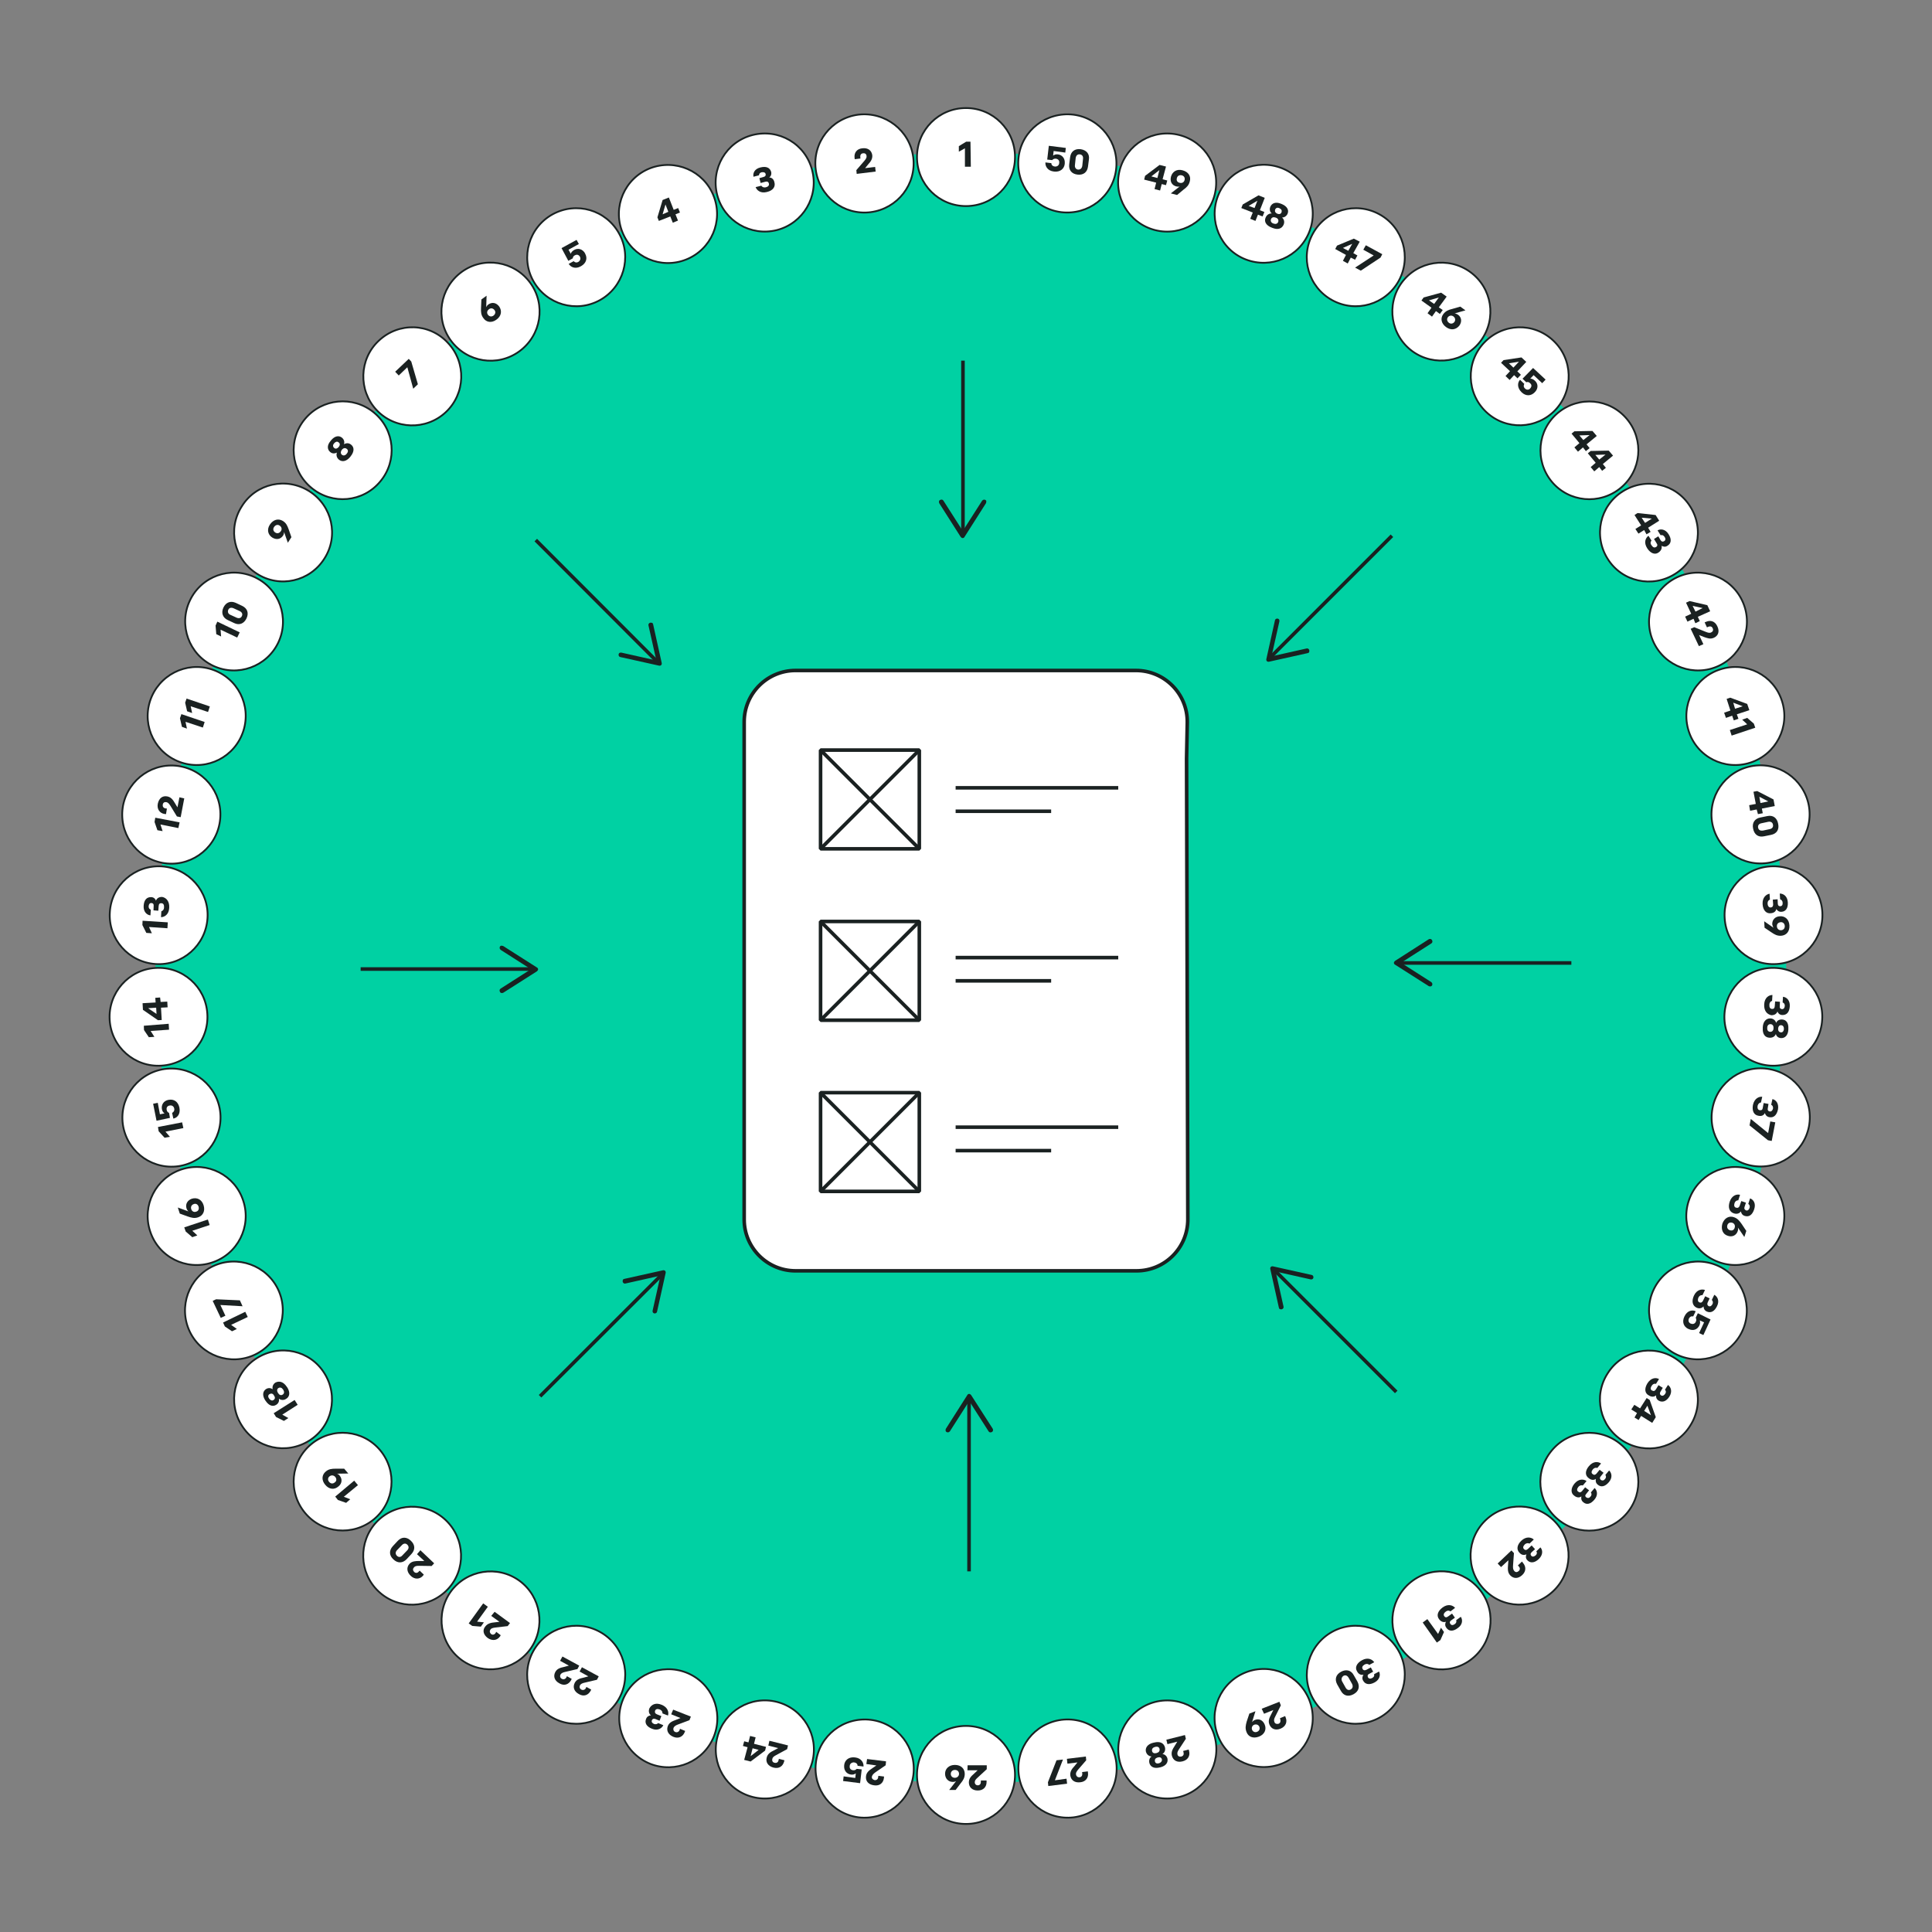 <?xml version="1.0" encoding="UTF-8"?>
<!-- Generator: Adobe Illustrator 28.2.0, SVG Export Plug-In . SVG Version: 6.00 Build 0)  -->
<svg xmlns="http://www.w3.org/2000/svg" xmlns:xlink="http://www.w3.org/1999/xlink" version="1.1" id="a" x="0px" y="0px" viewBox="0 0 1080 1080" style="enable-background:new 0 0 1080 1080;" xml:space="preserve">
<rect x="0" y="0" width="1080" height="1080" fill="#808080" stroke="none"/>
<style type="text/css">
	.st0{fill:#00D1A3;}
	.st1{fill:#FFFFFF;stroke:#1A2121;stroke-miterlimit:10;}
	.st2{fill:#1A2121;}
	.st3{fill:#FFFFFF;}
	.st4{fill:none;stroke:#1A2121;stroke-width:2;stroke-miterlimit:10;}
	.st5{fill:none;stroke:#1A2121;stroke-width:2;stroke-linejoin:bevel;}
	.st6{fill:none;}
</style>
<g>
	<circle class="st0" cx="542.7" cy="541" r="455.8"></circle>
	<g>
		<path class="st1" d="M567.4,87.8c0,15.2-12.2,27.4-27.4,27.4c-15.2,0-27.4-12.2-27.4-27.4s12.2-27.4,27.4-27.4    C555.2,60.4,567.4,72.7,567.4,87.8z"></path>
		<path class="st2" d="M542.7,93.2h-3.3V82.9l-3.4,1.9v-3.1l4.1-2.5h2.4L542.7,93.2L542.7,93.2z"></path>
		<path class="st1" d="M510.5,87.9c1.9,15.1-8.7,28.7-23.8,30.7c-15.1,1.9-28.7-8.7-30.7-23.8c-1.9-15.1,8.7-28.7,23.8-30.7    C494.9,62.3,508.6,73,510.5,87.9z"></path>
		<path class="st2" d="M489.5,95.9l-10.6,1.3l-0.2-2.1l4.5-5.2c0.9-1.1,1.4-1.9,1.2-2.8c-0.1-1-0.9-1.6-2-1.4    c-1.1,0.1-1.6,1-1.5,2.1l0.1,0.8l-3.2,0.4l-0.1-0.9c-0.3-2.6,1.2-4.9,4.3-5.2c3.2-0.4,5.2,1.2,5.6,3.8c0.2,2.1-0.8,3.6-2.3,5.2    l-1.7,2.1l5.6-0.7L489.5,95.9L489.5,95.9z"></path>
		<path class="st1" d="M454,95.2c3.8,14.6-5,29.6-19.7,33.4c-14.6,3.7-29.6-5-33.4-19.7c-3.7-14.6,5-29.6,19.7-33.4    C435.4,71.7,450.3,80.5,454,95.2z"></path>
		<path class="st2" d="M428.8,107.3c-3.7,1-5.8-1-6.4-2.7l3.2-0.8c0.2,0.5,1.1,1.2,2.5,0.9c1.3-0.3,2-1.1,1.7-2.1c-0.2-1-1-1.3-2-1    l-2.6,0.7l-0.7-2.7l2.4-0.7c0.9-0.2,1.3-0.9,1.1-1.6c-0.2-0.9-1.1-1.2-2.2-1c-1.3,0.3-1.5,1.2-1.5,1.7l-3.1,0.8    c-0.4-1.9,0.5-4.4,3.9-5.2c3.2-0.8,5.3,0.1,6,2.5c0.3,1.5-0.3,2.6-1.1,3.1c1.1,0,2.5,0.7,2.9,2.7    C433.6,104.4,432.1,106.5,428.8,107.3L428.8,107.3z"></path>
		<path class="st1" d="M398.9,109.5c5.6,14.1-1.3,30-15.4,35.6c-14.1,5.6-30-1.3-35.6-15.4c-5.6-14.1,1.3-30,15.4-35.6    C377.5,88.6,393.4,95.5,398.9,109.5z"></path>
		<path class="st2" d="M377.6,119.8l1.4,3.5l-2.9,1.2l-1.4-3.5l-6.4,2.5l-0.8-2l2.9-9.7l3.5-1.4l2.7,6.9l2.5-1l1,2.5L377.6,119.8    L377.6,119.8z M373.6,118.4l-1.6-4.1l-1.6,5.5L373.6,118.4L373.6,118.4z"></path>
		<path class="st1" d="M346.1,130.6c7.3,13.2,2.4,29.9-10.8,37.2c-13.2,7.3-29.9,2.4-37.2-10.8c-7.3-13.2-2.4-29.9,10.8-37.2    C322.3,112.5,338.8,117.3,346.1,130.6z"></path>
		<path class="st2" d="M313.9,138.7l8.4-4.6l1.3,2.3l-5.8,3.2l1.3,2.3c0.1-0.7,0.7-1.5,1.9-2.2c2.2-1.2,4.7-0.5,6.1,2v0.1    c1.4,2.5,0.7,5.3-2.3,7c-3.3,1.9-5.9,0.4-6.9-1.3l2.8-1.5c0.4,0.5,1.4,1.1,2.6,0.4c1.1-0.7,1.4-1.9,0.9-2.8v-0.1    c-0.7-1.1-1.7-1.4-2.8-0.8c-1.1,0.5-1.2,1.4-1.2,1.7l-2.5,1.4L313.9,138.7L313.9,138.7z"></path>
		<path class="st1" d="M296.4,158.1c8.9,12.2,6.2,29.3-6.1,38.3c-12.2,8.9-29.3,6.2-38.3-6.1c-8.9-12.2-6.2-29.3,6.1-38.3    C270.3,143.1,287.5,145.9,296.4,158.1z"></path>
		<path class="st2" d="M277.5,178.7c-2.7,2-5.7,1.5-7.3-0.9c-1.3-1.7-1.4-3.4-1.3-5.7l0.2-4.7l2.9-2.1l-0.2,6.4    c0.2-0.4,0.5-1,1.2-1.5c2.1-1.5,4.5-1,6.1,1.2C280.7,173.8,280.3,176.7,277.5,178.7L277.5,178.7z M273.3,172.9    c-1.1,0.8-1.3,2.1-0.5,3.1c0.8,1,2,1.2,3.1,0.4c1.1-0.9,1.3-2.1,0.5-3.1C275.6,172.3,274.4,172,273.3,172.9L273.3,172.9z"></path>
		<path class="st1" d="M250.4,191.7c10.4,11,9.8,28.4-1.2,38.7s-28.4,9.8-38.7-1.2s-9.8-28.4,1.2-38.7    C222.8,180,240.1,180.5,250.4,191.7z"></path>
		<path class="st2" d="M233.6,214.8l-2.6,2.5l-3.3-12l-4.8,4.6l-2-2.1l7.6-7.2l1.4,1.5L233.6,214.8L233.6,214.8z"></path>
		<path class="st1" d="M209,230.6c11.7,9.6,13.3,26.9,3.6,38.5c-9.6,11.7-26.9,13.3-38.5,3.6c-11.7-9.6-13.3-26.9-3.6-38.5    C180.1,222.7,197.3,221,209,230.6z"></path>
		<path class="st2" d="M196,255.1l-0.3,0.4c-2.1,2.5-4.5,2.9-6.3,1.4c-1.5-1.3-1.4-2.9-1.1-3.9c-0.8,0.4-2.3,0.9-3.7-0.3    c-1.7-1.4-1.9-3.8,0.2-6.2l0.3-0.4c2.1-2.5,4.4-2.8,6.1-1.4c1.4,1.2,1.4,2.7,1.1,3.6c0.9-0.5,2.5-1,4,0.3    C198.1,250,198.1,252.5,196,255.1L196,255.1z M186.8,250.4c0.8,0.7,1.7,0.4,2.4-0.4l0.2-0.2c0.7-0.9,0.8-1.9-0.1-2.5    c-0.8-0.7-1.7-0.4-2.4,0.4l-0.2,0.2C186,248.7,186,249.7,186.8,250.4L186.8,250.4z M191.1,254.2c0.9,0.7,1.9,0.4,2.6-0.4l0.2-0.3    c0.8-0.9,0.8-2-0.1-2.6c-0.9-0.7-1.9-0.4-2.6,0.4l-0.2,0.3C190.4,252.4,190.3,253.5,191.1,254.2L191.1,254.2z"></path>
		<path class="st1" d="M172.9,274.6c12.8,8.1,16.6,25,8.4,37.7c-8.1,12.8-25,16.6-37.7,8.4c-12.8-8.1-16.6-25-8.4-37.7    C143.1,270.2,160.1,266.5,172.9,274.6z"></path>
		<path class="st2" d="M162.9,300.3l-2,3.1l-2.1-6c0,0.5-0.1,1.2-0.5,1.9c-1.4,2.2-3.8,2.6-6.1,1.2c-2.4-1.5-3.2-4.5-1.3-7.3    c1.9-2.8,4.7-3.5,7.2-2c1.9,1.2,2.5,2.6,3.3,4.8L162.9,300.3z M157,296.9c0.8-1.1,0.4-2.4-0.7-3.1c-1-0.7-2.3-0.4-3.1,0.8    c-0.8,1.2-0.4,2.4,0.7,3.1C155,298.4,156.2,298.1,157,296.9L157,296.9z"></path>
		<path class="st1" d="M142.5,322.7c13.6,6.4,19.5,22.8,13.1,36.4c-6.4,13.6-22.8,19.5-36.4,13.1c-13.6-6.4-19.5-22.8-13.1-36.4    C112.5,322.1,128.8,316.3,142.5,322.7z"></path>
		<g>
			<path class="st2" d="M134,353.5l-1.4,2.9l-9.3-4.4l0.3,3.8l-2.7-1.3l-0.4-4.8l1-2.2L134,353.5L134,353.5z"></path>
			<path class="st2" d="M131.8,337l3.6,1.7c2.9,1.4,3.8,4,2.4,7c-1.4,2.9-4,4-6.9,2.6l-3.6-1.7c-2.8-1.3-3.8-4-2.4-7     C126.3,336.7,128.9,335.7,131.8,337L131.8,337z M134,341.6l-3.5-1.6c-1.2-0.5-2.4-0.3-2.9,0.9c-0.5,1.2,0,2.3,1.2,2.8l3.5,1.6     c1.2,0.5,2.4,0.3,2.9-0.9C135.8,343.2,135.2,342.2,134,341.6L134,341.6z"></path>
		</g>
		<path class="st1" d="M118.4,374.2c14.4,4.7,22.3,20.1,17.6,34.5c-4.7,14.4-20.1,22.3-34.5,17.6c-14.4-4.7-22.3-20.1-17.6-34.5    C88.6,377.5,104,369.5,118.4,374.2L118.4,374.2z"></path>
		<g>
			<path class="st2" d="M114.4,403.6l-1,3.1l-9.7-3.2l0.8,3.8l-2.8-1l-1.1-4.8l0.8-2.3L114.4,403.6L114.4,403.6z"></path>
			<path class="st2" d="M117.3,394.9l-1,3.1l-9.7-3.2l0.8,3.8l-2.8-1l-1.1-4.8l0.8-2.3L117.3,394.9L117.3,394.9z"></path>
		</g>
		<path class="st1" d="M100.9,428.4c14.8,2.8,24.7,17.1,21.8,32.1c-2.8,14.8-17.2,24.7-32.1,21.8S66,465.2,68.8,450.2    C71.8,435.3,86.1,425.6,100.9,428.4L100.9,428.4z"></path>
		<g>
			<path class="st2" d="M100.4,459.7l-0.7,3.2l-10-2l1.2,3.7l-2.9-0.5l-1.6-4.6l0.4-2.4L100.4,459.7L100.4,459.7z"></path>
			<path class="st2" d="M103,446.3l-2,10.5l-2.1-0.4l-3.6-5.9c-0.8-1.2-1.3-1.9-2.3-2.1c-1-0.2-1.9,0.3-2,1.4     c-0.2,1.1,0.4,1.9,1.5,2.1l0.8,0.1l-0.5,3.1l-0.9-0.1c-2.5-0.4-4.3-2.6-3.7-5.7c0.7-3.2,2.7-4.6,5.3-4.1c2.1,0.4,3.2,1.9,4.3,3.8     l1.4,2.3l1.1-5.6L103,446.3L103,446.3z"></path>
		</g>
		<path class="st1" d="M90.4,484.3c15.1,1,26.6,14,25.6,29c-1,15.1-14,26.6-29,25.6c-15.1-1-26.6-14-25.6-29    C62.3,494.8,75.4,483.4,90.4,484.3L90.4,484.3z"></path>
		<g>
			<path class="st2" d="M93.8,515.6l-0.2,3.3l-10.3-0.7l1.6,3.5l-3.1-0.2l-2.2-4.4l0.1-2.4L93.8,515.6L93.8,515.6z"></path>
			<path class="st2" d="M94.6,507.5c-0.2,3.8-2.7,5.2-4.6,5.2l0.2-3.3c0.5-0.1,1.5-0.7,1.5-2.2c0.1-1.4-0.4-2.2-1.4-2.3     s-1.5,0.4-1.6,1.5l-0.2,2.7l-2.7-0.2l0.1-2.5c0.1-1-0.3-1.5-1.2-1.6c-1-0.1-1.5,0.7-1.6,1.7c-0.1,1.3,0.7,1.9,1.2,2l-0.2,3.2     c-2-0.2-4-2-3.8-5.3c0.2-3.3,1.7-5,4.3-4.9c1.5,0.1,2.3,1.1,2.6,2c0.3-1,1.4-2.2,3.5-2.1C93.2,501.9,94.8,504.1,94.6,507.5     L94.6,507.5z"></path>
		</g>
		<path class="st1" d="M86.9,541.1c15.1-1,28.1,10.5,29,25.6c1,15.1-10.5,28.1-25.6,29c-15.1,1-28.1-10.5-29-25.6    C60.4,555.1,71.9,542,86.9,541.1L86.9,541.1z"></path>
		<g>
			<path class="st2" d="M94.3,572.3l0.2,3.3l-10.3,0.7l2.1,3.3l-3.1,0.2l-2.7-4l-0.1-2.4L94.3,572.3z"></path>
			<path class="st2" d="M89.8,560.1l3.7-0.2l0.2,3.2l-3.7,0.2l0.4,6.9l-2.1,0.1l-8.4-5.8l-0.2-3.7l7.3-0.4l-0.2-2.6l2.7-0.2     L89.8,560.1L89.8,560.1z M87.3,563.3l-4.5,0.3l4.7,3.2L87.3,563.3z"></path>
		</g>
		<path class="st1" d="M90.7,597.8c14.8-2.8,29.2,6.9,32.1,21.8c2.8,14.8-6.9,29.2-21.8,32.1c-14.8,2.8-29.2-6.9-32.1-21.8    C66.1,615.1,75.8,600.7,90.7,597.8L90.7,597.8z"></path>
		<g>
			<path class="st2" d="M101.8,627.4l0.7,3.2l-10,2l2.5,2.9L92,636l-3.3-3.6l-0.4-2.4L101.8,627.4L101.8,627.4z"></path>
			<path class="st2" d="M87.5,626.5l-1.9-9.5l2.6-0.5l1.2,6.4l2.6-0.5c-0.5-0.3-1.3-1.1-1.5-2.4c-0.4-2.4,0.9-4.7,3.8-5.2h0.1     c2.8-0.5,5.2,1,5.9,4.4c0.7,3.7-1.3,5.7-3.4,6.1l-0.7-3.2c0.5-0.2,1.5-1,1.2-2.4c-0.2-1.2-1.3-2-2.5-1.7h-0.1     c-1.3,0.2-1.9,1.2-1.6,2.5c0.2,1.2,1.1,1.5,1.3,1.6l0.5,2.8L87.5,626.5L87.5,626.5z"></path>
		</g>
		<path class="st1" d="M101.5,653.7c14.4-4.7,29.9,3.2,34.5,17.6c4.7,14.4-3.2,29.9-17.6,34.5c-14.4,4.7-29.9-3.2-34.5-17.6    C79.2,673.9,87.1,658.4,101.5,653.7L101.5,653.7z"></path>
		<g>
			<path class="st2" d="M116.2,681.7l1,3.1l-9.7,3.2l2.8,2.6l-2.8,1l-3.7-3.2l-0.8-2.3L116.2,681.7L116.2,681.7z"></path>
			<path class="st2" d="M113.8,673.7c1,3.2-0.3,5.9-3.1,6.8c-2.1,0.7-3.7,0.2-5.8-0.5l-4.4-1.6l-1.1-3.4l6,2.2     c-0.4-0.3-0.8-0.8-1.1-1.6c-0.8-2.4,0.4-4.6,2.9-5.5C110.1,669.2,112.8,670.5,113.8,673.7L113.8,673.7z M106.9,675.9     c0.4,1.3,1.6,1.9,2.8,1.4c1.2-0.3,1.7-1.5,1.3-2.8c-0.4-1.3-1.6-1.9-2.7-1.4C107.1,673.5,106.5,674.6,106.9,675.9L106.9,675.9z"></path>
		</g>
		<path class="st1" d="M119.1,707.8c13.6-6.4,30-0.5,36.4,13.1c6.4,13.6,0.5,30-13.1,36.4c-13.6,6.4-30,0.5-36.4-13.1    C99.6,730.5,105.5,714.2,119.1,707.8z"></path>
		<g>
			<path class="st2" d="M137.1,733.3l1.4,2.9l-9.3,4.4l3.2,2.3l-2.7,1.3l-4-2.7l-1-2.2L137.1,733.3z"></path>
			<path class="st2" d="M134.1,726.9l1.5,3.3l-12.4-0.7l2.8,6l-2.6,1.2l-4.5-9.5l1.9-0.9L134.1,726.9L134.1,726.9z"></path>
		</g>
		<path class="st1" d="M143.6,759.2c12.8-8.1,29.7-4.4,37.7,8.4c8.1,12.8,4.4,29.7-8.4,37.7c-12.8,8.1-29.7,4.4-37.7-8.4    C127,784.1,130.8,767.2,143.6,759.2z"></path>
		<g>
			<path class="st2" d="M164.7,782.6l1.7,2.7l-8.6,5.5l3.4,1.9l-2.5,1.6l-4.4-2.2l-1.3-2.1L164.7,782.6L164.7,782.6z"></path>
			<path class="st2" d="M160.3,775.2l0.3,0.4c1.7,2.7,1.4,5.2-0.7,6.4c-1.7,1.1-3.3,0.4-4-0.1c0.2,0.9,0.1,2.4-1.5,3.4     c-1.9,1.2-4.1,0.5-5.9-2.2l-0.3-0.4c-1.7-2.7-1.3-5,0.5-6.2c1.6-1,3.1-0.4,3.7,0.1c-0.2-1-0.1-2.6,1.5-3.7     C156.2,771.7,158.5,772.5,160.3,775.2L160.3,775.2z M152.9,782.6c0.9-0.5,1-1.5,0.3-2.4l-0.1-0.2c-0.5-1-1.5-1.2-2.4-0.7     c-0.9,0.5-1,1.5-0.3,2.4l0.1,0.2C151.2,782.8,152.2,783.2,152.9,782.6z M158,779.6c0.9-0.5,1-1.6,0.4-2.6l-0.2-0.3     c-0.7-1-1.6-1.3-2.5-0.8c-0.9,0.5-1,1.6-0.4,2.6l0.2,0.3C156.1,779.8,157.1,780.2,158,779.6z"></path>
		</g>
		<path class="st1" d="M174.1,807.2c11.7-9.6,28.9-8,38.5,3.6c9.6,11.7,8,28.9-3.6,38.5c-11.7,9.6-28.9,8-38.5-3.6    C160.8,834,162.4,816.8,174.1,807.2z"></path>
		<g>
			<path class="st2" d="M198,827.7l2.1,2.5l-7.9,6.5l3.6,1.4l-2.3,2l-4.6-1.6l-1.5-1.9L198,827.7L198,827.7z"></path>
			<path class="st2" d="M192.4,821l2.3,2.7l-6.4,0.1c0.5,0.1,1.1,0.4,1.6,1.1c1.6,2,1.3,4.5-0.8,6.1c-2.2,1.9-5.2,1.6-7.3-1     c-2.2-2.6-1.9-5.6,0.3-7.4c1.6-1.4,3.3-1.6,5.6-1.6L192.4,821L192.4,821z M187.4,825.6c-0.9-1-2.2-1.1-3.2-0.3     c-1,0.8-1.1,2.1-0.2,3.1c0.9,1.1,2.2,1.1,3.1,0.3C188.2,828,188.3,826.7,187.4,825.6L187.4,825.6z"></path>
		</g>
		<path class="st1" d="M210.4,850.9c10.4-11,27.7-11.6,38.7-1.2s11.6,27.7,1.2,38.7c-10.4,11-27.7,11.6-38.7,1.2    S200.2,861.9,210.4,850.9z"></path>
		<g>
			<path class="st2" d="M235,866.6l7.7,7.3l-1.4,1.5l-7-0.1c-1.4,0-2.3,0.1-2.9,0.9c-0.7,0.8-0.7,1.6,0.1,2.5     c0.8,0.8,1.9,0.7,2.6-0.2l0.5-0.5l2.3,2.2l-0.5,0.7c-1.7,1.9-4.5,2.2-6.8,0c-2.3-2.2-2.4-4.8-0.7-6.7c1.4-1.5,3.3-1.6,5.6-1.6     h2.7l-4.1-3.8L235,866.6L235,866.6z"></path>
			<path class="st2" d="M219.6,864.3l2.7-2.9c2.2-2.4,5-2.4,7.4-0.1c2.4,2.3,2.5,5,0.3,7.4l-2.7,2.9c-2.2,2.3-5,2.4-7.4,0.1     C217.5,869.5,217.4,866.7,219.6,864.3z M224.6,863.8l-2.6,2.7c-1,1-1.1,2.2-0.1,3.2c1,1,2.2,0.8,3.1-0.3l2.6-2.7     c1-1,1.1-2.2,0.1-3.2C226.7,862.5,225.5,862.8,224.6,863.8L224.6,863.8z"></path>
		</g>
		<path class="st1" d="M252,889.7c8.9-12.2,26.1-14.9,38.3-6.1c12.2,8.9,14.9,26.1,6.1,38.3c-8.9,12.2-26.1,14.9-38.3,6.1    C245.9,919.1,243.2,902,252,889.7z"></path>
		<g>
			<path class="st2" d="M276.5,901l8.6,6.3l-1.3,1.7l-6.9,0.8c-1.4,0.2-2.3,0.4-2.8,1.2c-0.5,0.8-0.4,1.7,0.4,2.4s1.9,0.4,2.5-0.5     l0.4-0.7l2.5,1.9l-0.4,0.7c-1.5,2.1-4.1,2.7-6.8,0.9c-2.6-1.9-3.1-4.5-1.4-6.5c1.3-1.7,3.1-2.1,5.3-2.3l2.6-0.3l-4.6-3.3     L276.5,901L276.5,901z"></path>
			<path class="st2" d="M270.1,896.3l2.6,1.9l-6,8.3l3.8,0.4l-1.7,2.4l-4.8-0.4l-2-1.4L270.1,896.3L270.1,896.3z"></path>
		</g>
		<path class="st1" d="M298.1,923c7.3-13.2,23.9-18.1,37.2-10.8c13.3,7.3,18.1,23.9,10.8,37.2c-7.3,13.3-23.9,18.1-37.2,10.8    S290.8,936.3,298.1,923z"></path>
		<g>
			<path class="st2" d="M325.3,932l9.4,5.1l-1,1.9l-6.8,1.6c-1.4,0.3-2.2,0.7-2.7,1.5c-0.4,0.9-0.2,1.9,0.8,2.4c1,0.5,2,0.1,2.5-0.8     l0.3-0.7l2.7,1.5l-0.4,0.8c-1.3,2.3-3.8,3.3-6.5,1.7c-2.8-1.5-3.5-4-2.3-6.3c1-1.9,2.7-2.4,5-2.9l2.6-0.7l-4.9-2.7L325.3,932     L325.3,932z"></path>
			<path class="st2" d="M314.4,926l9.4,5.1l-1,1.9l-6.8,1.6c-1.4,0.3-2.2,0.7-2.7,1.5c-0.4,0.9-0.2,1.9,0.8,2.4c1,0.5,2,0.1,2.5-0.8     l0.3-0.7l2.7,1.5l-0.4,0.8c-1.3,2.3-3.8,3.3-6.5,1.7c-2.8-1.5-3.5-4-2.3-6.3c1-1.9,2.7-2.4,5-2.9l2.6-0.7l-4.9-2.7L314.4,926     L314.4,926z"></path>
		</g>
		<path class="st1" d="M348.1,950.4c5.6-14.1,21.5-20.9,35.6-15.4c14.1,5.6,20.9,21.5,15.4,35.6c-5.6,14.1-21.5,20.9-35.6,15.4    C349.4,980.3,342.5,964.5,348.1,950.4z"></path>
		<g>
			<path class="st2" d="M376.3,955.7l9.9,3.9l-0.8,2L379,964c-1.3,0.5-2.1,1-2.5,1.9c-0.3,0.9,0,1.9,1,2.3c1,0.4,2-0.1,2.4-1.1     l0.2-0.7l2.9,1.2l-0.3,0.8c-1,2.4-3.4,3.7-6.3,2.5c-2.9-1.2-4-3.5-3.1-6c0.8-2,2.4-2.7,4.6-3.5l2.5-1l-5.2-2.1L376.3,955.7     L376.3,955.7z"></path>
			<path class="st2" d="M369.9,953c3.5,1.4,4.1,4.3,3.5,6l-3.1-1.2c0.1-0.5-0.1-1.6-1.5-2.2c-1.3-0.5-2.3-0.2-2.6,0.7     c-0.3,0.9,0,1.6,1,2l2.5,1l-1,2.6l-2.4-1c-0.9-0.3-1.5-0.1-1.9,0.7c-0.3,0.9,0.1,1.6,1.2,2.1c1.2,0.4,2-0.1,2.3-0.5l2.9,1.2     c-0.8,1.7-3.1,3.3-6.3,2c-3.1-1.2-4.3-3.3-3.3-5.6c0.5-1.4,1.9-1.9,2.7-1.9c-0.9-0.7-1.6-2-0.9-3.9     C364.3,952.6,366.8,951.7,369.9,953L369.9,953z"></path>
		</g>
		<path class="st1" d="M401,971.1c3.8-14.6,18.7-23.5,33.4-19.7c14.6,3.8,23.5,18.7,19.7,33.4c-3.8,14.6-18.7,23.5-33.4,19.7    C406,1000.7,397.2,985.9,401,971.1z"></path>
		<g>
			<path class="st2" d="M430.1,973.1l10.4,2.6l-0.5,2.1l-6.1,3.3c-1.3,0.7-2,1.2-2.2,2.2c-0.2,1,0.2,1.9,1.3,2.1     c1.1,0.3,2-0.3,2.2-1.4l0.2-0.8l3.1,0.8l-0.2,0.8c-0.7,2.5-2.8,4.1-5.9,3.3c-3.1-0.8-4.5-3.1-3.8-5.6c0.5-2.1,2.1-3.1,4-4     l2.4-1.3l-5.5-1.4L430.1,973.1L430.1,973.1z"></path>
			<path class="st2" d="M418.4,974l0.9-3.6l3.1,0.8l-0.9,3.6l6.7,1.7l-0.5,2.1l-8.1,6.1l-3.6-0.9l1.9-7.1l-2.6-0.7l0.7-2.6     L418.4,974L418.4,974z M420.7,977.3l-1.1,4.4l4.5-3.5L420.7,977.3L420.7,977.3z"></path>
		</g>
		<path class="st1" d="M456.1,985.2c1.9-15.1,15.6-25.6,30.7-23.8c15.1,1.9,25.6,15.6,23.8,30.7c-1.9,15.1-15.6,25.6-30.7,23.8    C464.8,1013.9,454.3,1000.1,456.1,985.2z"></path>
		<g>
			<path class="st2" d="M484.7,983.3l10.6,1.3l-0.2,2.2l-5.7,3.9c-1.2,0.9-1.7,1.4-2,2.4c-0.2,1,0.4,1.7,1.5,2     c1.1,0.1,1.9-0.5,2-1.6l0.1-0.8l3.2,0.4l-0.1,0.9c-0.3,2.6-2.3,4.5-5.5,4c-3.2-0.4-4.8-2.4-4.5-5c0.2-2.1,1.6-3.3,3.6-4.6     l2.2-1.5l-5.6-0.8L484.7,983.3L484.7,983.3z"></path>
			<path class="st2" d="M480.8,996.8l-9.5-1.2l0.3-2.6l6.5,0.9l0.3-2.6c-0.5,0.4-1.4,0.9-2.7,0.7c-2.4-0.3-4.1-2.3-3.8-5.2v-0.1     c0.3-2.8,2.6-4.7,6-4.3c3.7,0.4,5,3.1,4.8,5.1l-3.3-0.4c0-0.7-0.4-1.7-2-1.9c-1.2-0.1-2.3,0.7-2.4,1.9v0.1     c-0.2,1.3,0.5,2.2,1.9,2.4c1.2,0.1,1.7-0.5,2-0.8l2.8,0.3L480.8,996.8L480.8,996.8z"></path>
		</g>
		<path class="st1" d="M512.6,992.2c0-15.2,12.2-27.4,27.4-27.4c15.2,0,27.4,12.2,27.4,27.4c0,15.2-12.2,27.4-27.4,27.4    C524.8,1019.6,512.6,1007.3,512.6,992.2z"></path>
		<g>
			<path class="st2" d="M540.9,986.8h10.7v2.2l-5.1,4.7c-1.1,1-1.6,1.6-1.6,2.6c0,1,0.7,1.7,1.7,1.7c1.1,0,1.7-0.8,1.7-1.9v-0.8h3.2     v0.9c0,2.6-1.7,4.7-4.9,4.7c-3.2,0-5-1.9-5-4.5c0-2.2,1.2-3.4,2.9-4.9l2-1.9h-5.7L540.9,986.8L540.9,986.8z"></path>
			<path class="st2" d="M533.8,986.6c3.4,0,5.5,2.1,5.5,5c0,2.2-0.9,3.6-2.3,5.3l-2.8,3.7h-3.6l3.9-5c-0.4,0.3-1,0.5-1.9,0.5     c-2.5,0-4.3-1.9-4.3-4.6C528.3,988.8,530.4,986.6,533.8,986.6L533.8,986.6z M533.8,993.8c1.3,0,2.3-1,2.3-2.2     c0-1.3-0.9-2.2-2.3-2.2s-2.3,1-2.3,2.2C531.5,992.9,532.4,993.8,533.8,993.8z"></path>
		</g>
		<path class="st1" d="M569.5,992.1c-1.9-15.1,8.7-28.7,23.8-30.7c15.1-1.9,28.7,8.7,30.7,23.8c1.9,15.1-8.7,28.7-23.8,30.7    C585.1,1017.7,571.4,1007,569.5,992.1z"></path>
		<g>
			<path class="st2" d="M596.4,983.2l10.6-1.3l0.2,2.1l-4.5,5.2c-0.9,1.1-1.4,1.9-1.2,2.8c0.2,1,0.9,1.6,2,1.5     c1.1-0.1,1.6-1,1.5-2.1l-0.1-0.8l3.2-0.4l0.1,0.9c0.3,2.6-1.2,4.9-4.3,5.2c-3.2,0.4-5.2-1.2-5.6-3.8c-0.2-2.1,0.8-3.6,2.3-5.2     l1.7-2.1l-5.6,0.7L596.4,983.2L596.4,983.2z"></path>
			<path class="st2" d="M590.6,984l3.6-0.4l-4.5,11.6l6.5-0.9l0.3,2.8l-10.5,1.3l-0.2-2.1L590.6,984L590.6,984z"></path>
		</g>
		<path class="st1" d="M626,984.8c-3.8-14.6,5-29.6,19.7-33.4c14.6-3.7,29.6,5,33.4,19.7c3.7,14.6-5,29.6-19.7,33.4    C644.6,1008.3,629.7,999.5,626,984.8L626,984.8z"></path>
		<g>
			<path class="st2" d="M652,972.5l10.4-2.6l0.5,2.1l-3.8,5.8c-0.8,1.2-1.1,2-0.9,2.9c0.2,1,1.1,1.5,2.2,1.2     c1.1-0.3,1.5-1.2,1.2-2.3l-0.2-0.8l3.1-0.8l0.2,0.8c0.7,2.5-0.5,5-3.6,5.8c-3.1,0.8-5.3-0.5-6-3.1c-0.5-2.1,0.3-3.6,1.6-5.6     l1.4-2.3l-5.5,1.4L652,972.5L652,972.5z"></path>
			<path class="st2" d="M644.7,974.2l0.5-0.1c3.2-0.8,5.3,0.2,6,2.6c0.5,2-0.5,3.3-1.4,3.8c0.9,0.1,2.3,0.7,2.8,2.5     c0.5,2.2-0.8,4.1-3.8,4.9l-0.5,0.1c-3.1,0.8-5.2-0.3-5.8-2.5c-0.4-1.9,0.4-3.1,1.2-3.6c-1-0.1-2.5-0.7-3.1-2.6     C640,977,641.6,974.9,644.7,974.2L644.7,974.2z M648.2,977.7c-0.2-1.1-1.2-1.5-2.4-1.2l-0.3,0.1c-1.1,0.3-1.7,1.1-1.5,2.2     c0.2,1.1,1.2,1.5,2.4,1.2l0.3-0.1C647.8,979.6,648.4,978.8,648.2,977.7L648.2,977.7z M649.5,983.5c-0.2-1-1.1-1.4-2.2-1.1     l-0.3,0.1c-1.1,0.3-1.6,1.1-1.4,2.1c0.2,1,1.1,1.4,2.2,1.1l0.3-0.1C649.1,985.2,649.7,984.4,649.5,983.5L649.5,983.5z"></path>
		</g>
		<path class="st1" d="M680.9,970.5c-5.6-14.1,1.3-30,15.4-35.6c14.1-5.6,30,1.3,35.6,15.4c5.6,14.1-1.3,30-15.4,35.6    C702.4,991.4,686.5,984.5,680.9,970.5z"></path>
		<g>
			<path class="st2" d="M705.3,955.2l9.9-3.9l0.8,2l-3.1,6.2c-0.7,1.3-0.9,2.2-0.5,3.1c0.3,0.9,1.2,1.3,2.3,1c1-0.4,1.3-1.4,1-2.4     l-0.2-0.7l2.9-1.2l0.3,0.8c1,2.4,0.1,5-2.8,6.2c-2.9,1.2-5.3,0.2-6.3-2.3c-0.8-2-0.1-3.6,1-5.7l1.2-2.4l-5.2,2.1L705.3,955.2     L705.3,955.2z"></path>
			<path class="st2" d="M698.4,957.9l3.4-1.3l-1.9,6.1c0.3-0.4,0.8-0.9,1.5-1.2c2.4-1,4.6,0.1,5.6,2.6c1.1,2.7-0.1,5.5-3.3,6.7     c-3.2,1.2-5.9,0.1-6.9-2.6c-0.8-2.1-0.5-3.6,0.1-5.8L698.4,957.9L698.4,957.9z M701.2,964.1c-1.2,0.4-1.7,1.7-1.3,2.8     c0.4,1.1,1.6,1.7,2.8,1.2c1.3-0.5,1.7-1.7,1.3-2.8C703.6,964.3,702.5,963.7,701.2,964.1L701.2,964.1z"></path>
		</g>
		<path class="st1" d="M733.9,949.4c-7.3-13.2-2.4-29.9,10.8-37.2c13.2-7.3,29.9-2.4,37.2,10.8c7.3,13.2,2.4,29.9-10.8,37.2    C757.7,967.5,741.2,962.7,733.9,949.4z"></path>
		<g>
			<path class="st2" d="M761.3,928.1c3.4-1.9,5.9-0.4,6.9,1.1l-2.8,1.5c-0.3-0.4-1.3-0.9-2.6-0.2c-1.2,0.7-1.6,1.6-1.1,2.4     c0.4,0.9,1.2,1,2.2,0.5l2.4-1.3l1.3,2.4l-2.2,1.2c-0.9,0.4-1.1,1.1-0.7,1.9c0.4,0.8,1.3,1,2.4,0.4c1.2-0.7,1.2-1.5,1-2.1l2.8-1.5     c0.9,1.7,0.5,4.5-2.5,6.1c-2.8,1.5-5.2,1.2-6.4-1c-0.8-1.3-0.3-2.6,0.2-3.3c-1.1,0.2-2.6,0-3.6-1.9     C757.3,932.2,758.3,929.8,761.3,928.1L761.3,928.1z"></path>
			<path class="st2" d="M749.5,945.1l-2-3.5c-1.5-2.8-0.8-5.5,2.2-7.1c2.8-1.5,5.6-0.9,7.1,2l2,3.5c1.5,2.8,0.8,5.5-2.2,7.1     C753.6,948.7,751,947.9,749.5,945.1z M750.3,940l1.9,3.4c0.7,1.2,1.7,1.7,2.9,1c1.2-0.7,1.3-1.9,0.7-3.1l-1.9-3.4     c-0.7-1.2-1.7-1.7-2.9-1.1C749.8,937.7,749.7,938.9,750.3,940L750.3,940z"></path>
		</g>
		<path class="st1" d="M783.6,921.9c-8.9-12.2-6.2-29.3,6.1-38.3c12.2-8.9,29.3-6.2,38.3,6.1c8.9,12.2,6.2,29.3-6.1,38.3    C809.7,936.9,792.5,934.1,783.6,921.9z"></path>
		<g>
			<path class="st2" d="M806.4,898.6c3.1-2.3,5.8-1.2,7,0.2l-2.6,2c-0.4-0.4-1.4-0.8-2.6,0.1c-1.1,0.8-1.4,1.7-0.9,2.5     c0.5,0.8,1.3,0.9,2.2,0.2l2.2-1.6l1.6,2.3l-2.1,1.5c-0.8,0.5-1,1.3-0.4,2c0.5,0.8,1.4,0.8,2.4,0.1c1.1-0.8,1-1.7,0.8-2.2l2.6-1.9     c1.1,1.6,1.1,4.4-1.7,6.3c-2.6,2-5,1.9-6.4-0.2c-0.9-1.2-0.7-2.5-0.2-3.3c-1,0.3-2.5,0.3-3.8-1.4     C802.9,903.2,803.6,900.7,806.4,898.6L806.4,898.6z"></path>
			<path class="st2" d="M795.3,907l2.6-1.9l6,8.3l1.6-3.5l1.7,2.4l-2,4.5l-2,1.4L795.3,907L795.3,907z"></path>
		</g>
		<path class="st1" d="M829.5,888.3c-10.4-11-9.8-28.4,1.2-38.7c11-10.4,28.4-9.8,38.7,1.2c10.4,11,9.8,28.4-1.2,38.7    C857.2,899.9,839.9,899.5,829.5,888.3z"></path>
		<g>
			<path class="st2" d="M850.4,861.3c2.7-2.6,5.6-2,7-0.7l-2.4,2.3c-0.4-0.3-1.5-0.5-2.6,0.4c-1,1-1.2,2-0.5,2.6     c0.7,0.8,1.4,0.7,2.3-0.1l2-1.9l1.9,2.1l-1.9,1.7c-0.7,0.7-0.8,1.3-0.2,2c0.7,0.7,1.5,0.5,2.4-0.2c1-0.9,0.8-1.9,0.4-2.3l2.3-2.2     c1.3,1.4,1.6,4.1-0.9,6.5c-2.4,2.3-4.8,2.4-6.4,0.7c-1.1-1.1-0.9-2.4-0.5-3.3c-1,0.4-2.5,0.7-3.9-0.9     C847.6,866.2,848,863.6,850.4,861.3z"></path>
			<path class="st2" d="M837.2,874l7.7-7.3l1.4,1.5l-0.5,6.9c-0.1,1.4,0,2.3,0.7,3.1c0.7,0.8,1.6,0.8,2.5,0c0.8-0.8,0.8-1.7,0-2.6     l-0.5-0.5l2.3-2.2l0.5,0.7c1.7,1.9,2,4.6-0.3,6.8c-2.3,2.2-4.9,2.2-6.8,0.2c-1.4-1.5-1.4-3.4-1.2-5.7l0.2-2.7l-4.1,3.8L837.2,874     L837.2,874z"></path>
		</g>
		<path class="st1" d="M871,849.4c-11.7-9.6-13.3-26.9-3.6-38.5c9.6-11.7,26.9-13.3,38.5-3.6c11.7,9.6,13.3,26.9,3.6,38.5    C899.9,857.3,882.5,859,871,849.4z"></path>
		<g>
			<path class="st2" d="M888.2,819.6c2.4-2.9,5.2-2.6,6.8-1.5l-2.1,2.5c-0.5-0.2-1.5-0.3-2.5,0.8c-0.9,1.1-0.9,2.1-0.1,2.6     c0.8,0.7,1.5,0.5,2.2-0.3l1.7-2.1l2.2,1.7l-1.6,2c-0.7,0.8-0.5,1.4,0.1,2c0.8,0.5,1.6,0.4,2.3-0.5c0.9-1,0.5-1.9,0.2-2.3l2.1-2.5     c1.4,1.3,2.1,3.9-0.1,6.5c-2.1,2.5-4.4,3.1-6.3,1.4c-1.2-1-1.2-2.3-1-3.2c-0.9,0.7-2.4,0.9-4-0.4     C886,824.8,886,822.2,888.2,819.6L888.2,819.6z"></path>
			<path class="st2" d="M880.1,829.4c2.4-2.9,5.2-2.6,6.8-1.5l-2.1,2.5c-0.5-0.2-1.5-0.3-2.5,0.8c-0.9,1.1-0.9,2.1-0.1,2.6     c0.8,0.7,1.5,0.5,2.2-0.3l1.7-2.1l2.2,1.7l-1.6,2c-0.7,0.8-0.7,1.4,0.1,2c0.8,0.5,1.6,0.4,2.3-0.5c0.9-1,0.5-1.9,0.2-2.3l2.1-2.5     c1.4,1.3,2.1,3.9-0.1,6.5c-2.1,2.5-4.4,3.1-6.3,1.4c-1.2-1-1.2-2.3-1-3.2c-0.9,0.7-2.4,0.9-4-0.4C878,834.7,878,832,880.1,829.4     L880.1,829.4z"></path>
		</g>
		<path class="st1" d="M907.1,805.4c-12.8-8.1-16.6-25-8.4-37.7c8.1-12.8,25-16.6,37.7-8.4c12.8,8.1,16.6,25,8.4,37.7    C936.9,809.8,919.9,813.5,907.1,805.4z"></path>
		<g>
			<path class="st2" d="M920.9,773.3c2.1-3.3,4.9-3.3,6.5-2.4l-1.7,2.7c-0.5-0.2-1.6-0.2-2.4,1.1c-0.8,1.2-0.7,2.2,0.2,2.6     c0.9,0.5,1.6,0.3,2.2-0.7l1.4-2.3l2.4,1.5l-1.3,2.2c-0.5,0.8-0.4,1.5,0.3,2c0.8,0.5,1.6,0.2,2.3-0.8c0.8-1.1,0.3-2-0.1-2.3     l1.7-2.7c1.6,1.1,2.6,3.6,0.8,6.5c-1.7,2.7-4,3.5-6.1,2.2c-1.3-0.9-1.5-2.2-1.3-2.9c-0.8,0.7-2.3,1.2-4,0.1     C919.4,778.9,919.1,776.3,920.9,773.3L920.9,773.3z"></path>
			<path class="st2" d="M915.1,789.9l-3.2-2l1.7-2.6l3.2,2l3.7-5.8l1.7,1.1l3.4,9.6l-2,3.2l-6.2-3.9l-1.4,2.3l-2.3-1.4L915.1,789.9     L915.1,789.9z M919.1,788.7l3.8,2.4l-2-5.3L919.1,788.7z"></path>
		</g>
		<path class="st1" d="M937.5,757.3c-13.6-6.4-19.5-22.8-13.1-36.4c6.4-13.6,22.8-19.5,36.4-13.1c13.6,6.4,19.5,22.8,13.1,36.4    S951.2,763.7,937.5,757.3z"></path>
		<g>
			<path class="st2" d="M946.9,724.3c1.6-3.5,4.5-3.8,6.2-3.2l-1.4,2.9c-0.5-0.1-1.6,0-2.3,1.4c-0.5,1.2-0.3,2.2,0.5,2.6     c0.9,0.4,1.6,0.1,2.1-0.9l1.2-2.5l2.5,1.2l-1.1,2.3c-0.4,0.9-0.2,1.5,0.5,2c0.9,0.4,1.6,0,2.2-1.1c0.5-1.2,0-2-0.4-2.3l1.4-2.9     c1.7,0.9,3.1,3.3,1.5,6.4c-1.4,2.9-3.5,4-5.8,2.9c-1.4-0.7-1.7-2-1.7-2.8c-0.8,0.8-2.1,1.5-3.9,0.7     C946.1,729.9,945.5,727.4,946.9,724.3L946.9,724.3z"></path>
			<path class="st2" d="M956.2,737.6l-4,8.7l-2.4-1.1l2.8-6l-2.4-1.1c0.2,0.7,0.3,1.6-0.2,2.8c-1.1,2.3-3.5,3.3-6.1,2h-0.1     c-2.6-1.2-3.7-3.9-2.2-7c1.6-3.4,4.5-3.8,6.3-2.9l-1.4,2.9c-0.7-0.2-1.7-0.1-2.4,1.2c-0.5,1.2-0.1,2.3,1,2.8h0.1     c1.2,0.5,2.3,0.1,2.8-1.1c0.5-1.1,0.1-1.9-0.1-2.1l1.2-2.6L956.2,737.6L956.2,737.6z"></path>
		</g>
		<path class="st1" d="M961.6,705.8c-14.4-4.7-22.3-20.1-17.6-34.5c4.7-14.4,20.1-22.3,34.5-17.6c14.4,4.7,22.3,20.1,17.6,34.5    C991.4,702.5,975.9,710.5,961.6,705.8z"></path>
		<g>
			<path class="st2" d="M966.9,671.8c1.2-3.6,3.9-4.4,5.8-3.9l-1,3.1c-0.5-0.1-1.6,0.2-2.1,1.6c-0.4,1.3-0.1,2.3,0.9,2.5     c1,0.3,1.6-0.1,2-1.1l0.9-2.6l2.6,0.9l-0.8,2.4c-0.3,0.9,0,1.5,0.8,1.9c0.9,0.3,1.6-0.2,2-1.3c0.4-1.3-0.2-2-0.7-2.3l1-3.1     c1.9,0.7,3.4,2.8,2.3,6.1c-1,3.1-2.9,4.5-5.3,3.7c-1.4-0.4-2-1.6-2.1-2.5c-0.7,0.9-1.9,1.7-3.9,1.1     C966.8,677.5,965.8,675.1,966.9,671.8L966.9,671.8z"></path>
			<path class="st2" d="M962.8,684.1c1.1-3.2,3.7-4.6,6.4-3.7c2.1,0.7,3.1,2,4.4,3.8l2.6,3.9l-1.1,3.4l-3.6-5.3     c0.1,0.5,0.2,1.2-0.1,2c-0.8,2.4-3.1,3.5-5.6,2.6C963.2,690,961.9,687.4,962.8,684.1L962.8,684.1z M969.7,686.3     c0.4-1.3-0.2-2.4-1.4-2.8c-1.2-0.3-2.3,0.1-2.7,1.4c-0.4,1.3,0.2,2.4,1.4,2.8C968.2,688.1,969.3,687.7,969.7,686.3L969.7,686.3z"></path>
		</g>
		<path class="st1" d="M979.1,651.6c-14.8-2.8-24.7-17.1-21.8-32.1c2.8-14.8,17.2-24.7,32.1-21.8c14.8,2.8,24.7,17.1,21.8,32.1    C1008.2,644.7,993.9,654.4,979.1,651.6z"></path>
		<g>
			<path class="st2" d="M979.9,617.7c0.8-3.7,3.4-4.8,5.2-4.6l-0.7,3.2c-0.5,0-1.5,0.4-1.9,1.9c-0.2,1.3,0.2,2.3,1.2,2.4     c1,0.2,1.6-0.3,1.7-1.3l0.5-2.7l2.7,0.5l-0.4,2.5c-0.2,1,0.2,1.5,1,1.7c0.9,0.2,1.6-0.4,1.9-1.5c0.2-1.3-0.4-2-1-2.2l0.7-3.2     c1.9,0.4,3.7,2.4,3.1,5.8c-0.7,3.2-2.4,4.8-4.9,4.3c-1.5-0.3-2.2-1.4-2.4-2.3c-0.5,1-1.6,2-3.7,1.5     C980.5,623.3,979.3,621.1,979.9,617.7L979.9,617.7z"></path>
			<path class="st2" d="M978,629.1l0.7-3.6l9.7,7.9l1.2-6.5l2.8,0.5l-2,10.4l-2.1-0.4L978,629.1L978,629.1z"></path>
		</g>
		<path class="st1" d="M989.6,595.7c-15.1-1-26.6-14-25.6-29c1-15.1,14-26.6,29-25.6c15.1,1,26.6,14,25.6,29    C1017.7,585.2,1004.6,596.6,989.6,595.7z"></path>
		<g>
			<path class="st2" d="M986.2,561.4c0.2-3.8,2.7-5.2,4.6-5.2l-0.2,3.3c-0.5,0.1-1.5,0.7-1.5,2.2c-0.1,1.4,0.4,2.2,1.4,2.3     s1.5-0.4,1.6-1.5l0.2-2.7l2.7,0.2l-0.1,2.5c-0.1,1,0.3,1.5,1.2,1.6c1,0.1,1.5-0.7,1.6-1.7c0.1-1.3-0.7-1.9-1.2-2l0.2-3.2     c2,0.2,4,2,3.8,5.3c-0.2,3.3-1.7,5-4.3,4.9c-1.5-0.1-2.3-1.1-2.6-2c-0.3,1-1.4,2.2-3.5,2.1C987.6,566.9,986,564.9,986.2,561.4     L986.2,561.4z"></path>
			<path class="st2" d="M985.4,574.7v-0.5c0.2-3.3,2-5,4.3-4.9c2,0.1,2.9,1.5,3.2,2.5c0.3-0.9,1.3-2,3.3-1.9c2.3,0.1,3.7,2,3.5,5.2     v0.5c-0.2,3.2-1.9,4.8-4.1,4.7c-1.9-0.1-2.7-1.4-2.9-2.3c-0.3,1-1.4,2.2-3.5,2.1C986.6,580,985.2,578,985.4,574.7L985.4,574.7z      M989.8,572.5c-1.1-0.1-1.9,0.8-1.9,1.9v0.3c-0.1,1.2,0.5,2,1.6,2.1c1.1,0.1,1.9-0.8,1.9-1.9v-0.3     C991.5,573.5,990.9,572.6,989.8,572.5z M995.7,573.1c-1-0.1-1.6,0.7-1.7,1.7v0.3c-0.1,1.1,0.5,1.9,1.5,2c1,0.1,1.6-0.7,1.7-1.7     V575C997.2,573.9,996.7,573.2,995.7,573.1L995.7,573.1z"></path>
		</g>
		<path class="st1" d="M993.1,538.9c-15.1,1-28.1-10.5-29-25.6c-1-15.1,10.5-28.1,25.6-29c15.2-0.9,28.1,10.5,29,25.6    C1019.6,524.9,1008.1,538,993.1,538.9z"></path>
		<g>
			<path class="st2" d="M985.3,505.4c-0.2-3.8,2.1-5.5,3.9-5.8l0.2,3.3c-0.5,0.1-1.4,0.8-1.3,2.3c0.1,1.4,0.8,2.1,1.7,2.1     c1-0.1,1.4-0.7,1.4-1.7l-0.2-2.7l2.7-0.2l0.1,2.5c0.1,1,0.5,1.4,1.4,1.4c1-0.1,1.4-0.8,1.3-2c-0.1-1.3-0.9-1.7-1.4-1.9l-0.2-3.2     c2,0,4.3,1.4,4.5,4.9c0.2,3.3-1.2,5.2-3.6,5.3c-1.5,0.1-2.5-0.9-2.8-1.6c-0.2,1.1-1.1,2.3-3.2,2.4     C987.4,510.8,985.5,508.9,985.3,505.4L985.3,505.4z"></path>
			<path class="st2" d="M986.4,518.6l-0.2-3.6l5.2,3.6c-0.3-0.4-0.5-1-0.7-1.9c-0.1-2.5,1.6-4.4,4.3-4.5c2.8-0.2,5.1,1.7,5.3,5.1     s-1.7,5.6-4.7,5.8c-2.2,0.1-3.6-0.7-5.5-2L986.4,518.6L986.4,518.6z M993.3,517.9c0.1,1.3,1.1,2.2,2.4,2.1c1.2-0.1,2.1-1,2-2.4     c-0.1-1.4-1.1-2.2-2.3-2.1C994,515.7,993.2,516.5,993.3,517.9L993.3,517.9z"></path>
		</g>
		<path class="st1" d="M989.3,482.2c-14.8,2.8-29.2-6.9-32.1-21.8c-2.8-14.8,6.9-29.2,21.8-32.1c14.8-2.8,29.2,6.9,32.1,21.8    C1013.9,464.9,1004.2,479.3,989.3,482.2z"></path>
		<g>
			<path class="st2" d="M982,452.5l-3.7,0.7l-0.5-3.1l3.7-0.7l-1.3-6.8l2.1-0.4l9.1,4.7l0.7,3.7l-7.2,1.4l0.5,2.6l-2.7,0.5     L982,452.5L982,452.5z M984.1,448.9l4.4-0.9l-5-2.6L984.1,448.9L984.1,448.9z"></path>
			<path class="st2" d="M990,466.7l-3.9,0.8c-3.2,0.7-5.5-1-6.1-4.3c-0.7-3.2,0.9-5.6,4-6.2l3.9-0.8c3.2-0.7,5.5,1,6.1,4.3     C994.7,463.7,993.2,466.1,990,466.7z M985.5,464.3l3.7-0.8c1.3-0.2,2.2-1.1,1.9-2.5c-0.2-1.3-1.3-1.9-2.7-1.6l-3.7,0.8     c-1.3,0.2-2.2,1.1-1.9,2.5C983.1,464.1,984.2,464.5,985.5,464.3z"></path>
		</g>
		<path class="st1" d="M978.5,426.3c-14.4,4.7-29.9-3.2-34.5-17.6c-4.6-14.4,3.2-29.9,17.6-34.5c14.4-4.7,29.9,3.2,34.5,17.6    C1000.8,406.1,992.9,421.6,978.5,426.3z"></path>
		<g>
			<path class="st2" d="M968.3,400.1l-3.5,1.2l-1-2.9l3.5-1.2l-2.1-6.5l2-0.7l9.5,3.5l1.2,3.5l-7,2.3l0.9,2.5l-2.6,0.9L968.3,400.1     L968.3,400.1z M969.9,396.2l4.3-1.4l-5.3-2L969.9,396.2L969.9,396.2z"></path>
			<path class="st2" d="M968,411.2l-1-3.1l9.7-3.2l-2.8-2.6l2.8-1l3.7,3.2l0.8,2.3L968,411.2L968,411.2z"></path>
		</g>
		<path class="st1" d="M960.8,372.2c-13.6,6.4-30,0.5-36.4-13.1s-0.5-30,13.1-36.4c13.6-6.4,30-0.5,36.4,13.1    C980.4,349.5,974.5,365.8,960.8,372.2z"></path>
		<g>
			<path class="st2" d="M946.7,345.9l-3.4,1.6l-1.3-2.8l3.4-1.6l-2.9-6.2l2-0.9l9.9,2.3l1.6,3.4l-6.9,3.1l1.1,2.4l-2.5,1.2     L946.7,345.9L946.7,345.9z M947.8,341.9l4-2l-5.6-1.2L947.8,341.9z"></path>
			<path class="st2" d="M949.7,361.2l-4.6-9.7l2-0.9l6.4,2.6c1.3,0.5,2.2,0.8,3.1,0.3c0.9-0.4,1.3-1.3,0.8-2.3     c-0.4-1-1.4-1.3-2.5-0.8l-0.7,0.3l-1.3-2.8l0.8-0.3c2.4-1.1,5-0.4,6.3,2.5c1.4,2.9,0.5,5.3-1.9,6.4c-2,0.9-3.6,0.3-5.8-0.5     l-2.5-1l2.4,5.1L949.7,361.2L949.7,361.2z"></path>
		</g>
		<path class="st1" d="M936.4,320.8c-12.8,8.1-29.7,4.4-37.7-8.4c-8.1-12.8-4.4-29.7,8.4-37.7c12.8-8.1,29.7-4.4,37.7,8.4    C953,295.9,949.2,312.8,936.4,320.8L936.4,320.8z"></path>
		<g>
			<path class="st2" d="M919.1,296.3l-3.2,2l-1.7-2.6l3.2-2l-3.7-5.8l1.7-1.1l10.1,1.1l2,3.2l-6.2,3.9l1.4,2.3l-2.3,1.4L919.1,296.3     L919.1,296.3z M919.6,292.3l3.8-2.4l-5.7-0.5L919.6,292.3L919.6,292.3z"></path>
			<path class="st2" d="M920.8,306.5c-2.1-3.3-0.9-5.8,0.7-7l1.7,2.7c-0.4,0.4-0.9,1.4,0,2.6c0.8,1.2,1.6,1.5,2.5,1     c0.9-0.5,1-1.3,0.3-2.2l-1.4-2.3l2.4-1.5l1.3,2.2c0.5,0.8,1.2,1,2,0.5c0.8-0.5,0.9-1.4,0.2-2.4c-0.8-1.1-1.6-1.1-2.2-0.9     l-1.7-2.7c1.6-1,4.4-0.8,6.2,2.2c1.7,2.7,1.5,5.1-0.7,6.4c-1.3,0.9-2.5,0.4-3.3,0c0.3,1,0.1,2.5-1.6,3.7     C925.2,310.3,922.7,309.4,920.8,306.5L920.8,306.5z"></path>
		</g>
		<path class="st1" d="M905.9,272.8c-11.7,9.6-28.9,8-38.5-3.6c-9.6-11.7-8-28.9,3.6-38.5c11.7-9.6,28.9-8,38.5,3.6    C919.2,246,917.6,263.2,905.9,272.8z"></path>
		<g>
			<path class="st2" d="M884.9,250.1l-2.8,2.4l-2-2.4l2.8-2.4l-4.4-5.3l1.6-1.3l10.1-0.2l2.4,2.8l-5.7,4.7l1.7,2.1l-2.1,1.7     L884.9,250.1L884.9,250.1z M885.1,246l3.5-2.8l-5.7,0.2L885.1,246z"></path>
			<path class="st2" d="M894,261.1l-2.8,2.4l-2-2.4l2.8-2.4l-4.4-5.3l1.6-1.3l10.1-0.2l2.4,2.8l-5.7,4.7l1.7,2.1l-2.1,1.7L894,261.1     L894,261.1z M894,256.9l3.5-2.8l-5.7,0.2L894,256.9z"></path>
		</g>
		<path class="st1" d="M869.5,229.1c-10.4,11-27.7,11.6-38.7,1.2c-11-10.4-11.6-27.7-1.2-38.7s27.7-11.6,38.7-1.2    C879.3,200.7,879.8,218.1,869.5,229.1z"></path>
		<g>
			<path class="st2" d="M846.4,209.7l-2.5,2.7l-2.3-2.2l2.5-2.7l-5-4.7l1.4-1.5l10-1.5l2.7,2.5l-5,5.3l2,1.9l-1.9,2L846.4,209.7     L846.4,209.7z M846,205.5l3.1-3.3l-5.6,0.9L846,205.5z"></path>
			<path class="st2" d="M857,205.7l7,6.5l-1.9,2l-4.8-4.5l-1.9,2c0.7-0.1,1.6,0.2,2.6,1.1c1.9,1.7,2,4.4,0,6.4l-0.1,0.1     c-2,2.1-4.9,2.3-7.3,0c-2.7-2.6-2.3-5.5-0.9-7l2.4,2.3c-0.3,0.5-0.7,1.6,0.4,2.6c0.9,0.9,2.2,0.8,2.9-0.1l0,0     c0.9-1,0.9-2.1-0.1-2.9c-0.9-0.9-1.7-0.7-2.1-0.5l-2.1-2L857,205.7L857,205.7z"></path>
		</g>
		<path class="st1" d="M827.9,190.3c-8.9,12.2-26.1,14.9-38.3,6.1c-12.2-8.9-14.9-26.1-6.1-38.3c8.9-12.2,26.1-14.9,38.3-6.1    C834.1,160.9,836.8,178,827.9,190.3z"></path>
		<g>
			<path class="st2" d="M802.7,173.9l-2.2,3.1l-2.5-1.9l2.2-3.1l-5.6-4l1.2-1.7l9.8-2.7l3.1,2.2l-4.4,6l2.2,1.5l-1.6,2.2     L802.7,173.9L802.7,173.9z M801.7,169.9l2.6-3.6l-5.5,1.6L801.7,169.9L801.7,169.9z"></path>
			<path class="st2" d="M808.3,182.8c-2.7-2-3.2-4.9-1.5-7.2c1.3-1.7,2.8-2.4,5-2.9l4.5-1.3l2.9,2.1l-6.1,1.7c0.5,0,1.1,0.2,1.9,0.7     c2.1,1.5,2.3,4,0.8,6.1C813.9,184.4,811,184.8,808.3,182.8L808.3,182.8z M812.5,176.9c-1.1-0.8-2.4-0.5-3.1,0.4     c-0.8,1-0.5,2.3,0.5,3.1c1.1,0.9,2.4,0.5,3.1-0.4C813.7,179,813.6,177.8,812.5,176.9L812.5,176.9z"></path>
		</g>
		<path class="st1" d="M781.9,157c-7.3,13.2-23.9,18.1-37.2,10.8c-13.3-7.3-18.1-23.9-10.8-37.2c7.3-13.3,23.9-18.1,37.2-10.8    C784.3,127,789.2,143.7,781.9,157z"></path>
		<g>
			<path class="st2" d="M755.1,144l-1.7,3.3l-2.7-1.5l1.7-3.3l-6-3.3l1-1.9l9.4-3.9l3.3,1.7l-3.6,6.4l2.3,1.3l-1.3,2.4L755.1,144     L755.1,144z M753.7,140.2l2.2-3.9l-5.2,2.3L753.7,140.2L753.7,140.2z"></path>
			<path class="st2" d="M760.7,151.3l-3.2-1.7l10.4-6.8l-5.8-3.2l1.4-2.5l9.2,5l-1,1.9L760.7,151.3L760.7,151.3z"></path>
		</g>
		<path class="st1" d="M731.9,129.6c-5.6,14.1-21.5,20.9-35.6,15.4s-20.9-21.5-15.4-35.6c5.6-14.1,21.5-20.9,35.6-15.4    S737.5,115.5,731.9,129.6z"></path>
		<g>
			<path class="st2" d="M703.2,120l-1.4,3.5l-2.9-1.2l1.4-3.5l-6.4-2.5l0.8-2l8.8-5.1l3.5,1.4l-2.7,6.9l2.5,1l-1,2.5L703.2,120     L703.2,120z M701.3,116.3l1.6-4.1l-4.9,2.9L701.3,116.3z"></path>
			<path class="st2" d="M711.3,127.4l-0.5-0.2c-3.1-1.2-4.3-3.4-3.3-5.6c0.8-1.9,2.4-2.3,3.4-2.3c-0.7-0.5-1.5-1.9-0.8-3.7     c0.9-2.1,3.1-2.9,6-1.7l0.5,0.2c2.9,1.2,4,3.3,3.2,5.3c-0.7,1.7-2.2,2.2-3.1,2.2c0.8,0.7,1.6,2.1,0.9,3.9     C716.6,127.9,714.3,128.6,711.3,127.4L711.3,127.4z M710.5,122.5c-0.4,1,0.1,2,1.2,2.4l0.3,0.1c1.1,0.4,2.1,0.1,2.5-0.9     c0.4-1-0.1-2-1.2-2.4l-0.3-0.1C711.9,121.2,710.9,121.5,710.5,122.5z M712.8,117.2c-0.3,1,0.1,1.7,1.1,2.2l0.2,0.1     c1,0.4,2,0.1,2.3-0.9c0.3-1-0.1-1.7-1.2-2.2l-0.2-0.1C714.1,115.9,713.2,116.2,712.8,117.2L712.8,117.2z"></path>
		</g>
		<path class="st1" d="M679,108.9c-3.8,14.6-18.7,23.5-33.4,19.7c-14.6-3.8-23.5-18.7-19.7-33.4c3.8-14.6,18.7-23.5,33.4-19.7    C674,79.3,682.7,94.1,679,108.9z"></path>
		<g>
			<path class="st2" d="M649.4,102.9l-0.9,3.6l-3.1-0.8l0.9-3.6l-6.7-1.7l0.5-2.1l8.1-6.1l3.6,0.9l-1.9,7.1l2.6,0.7l-0.7,2.6     L649.4,102.9L649.4,102.9z M647,99.5l1.1-4.4l-4.5,3.5L647,99.5z"></path>
			<path class="st2" d="M658,109l-3.5-0.9l5-3.9c-0.4,0.2-1.1,0.2-2,0c-2.5-0.7-3.6-2.8-2.9-5.5c0.8-2.8,3.3-4.4,6.5-3.5     c3.3,0.9,4.8,3.4,4,6.2c-0.5,2.1-1.7,3.3-3.5,4.6L658,109L658,109z M659.5,102.2c1.3,0.3,2.4-0.3,2.7-1.6     c0.3-1.2-0.3-2.3-1.6-2.6c-1.3-0.3-2.4,0.3-2.7,1.5C657.5,100.8,658,101.9,659.5,102.2L659.5,102.2z"></path>
		</g>
		<path class="st1" d="M623.9,94.8c-1.9,15.1-15.6,25.6-30.7,23.8c-15.1-1.9-25.6-15.6-23.8-30.7s15.6-25.6,30.7-23.8    C615.2,66.1,625.7,79.9,623.9,94.8z"></path>
		<g>
			<path class="st2" d="M586.3,81.5l9.5,1.2l-0.3,2.6l-6.5-0.9l-0.3,2.6c0.5-0.4,1.4-0.9,2.7-0.7c2.4,0.3,4.1,2.3,3.8,5.2v0.1     c-0.3,2.8-2.6,4.7-6,4.3c-3.7-0.4-5-3.1-4.8-5.1l3.3,0.4c0,0.7,0.4,1.7,2,1.9c1.3,0.1,2.3-0.7,2.4-1.9v-0.1     c0.2-1.3-0.5-2.2-1.9-2.4c-1.2-0.1-1.7,0.5-2,0.8l-2.8-0.3L586.3,81.5L586.3,81.5z"></path>
			<path class="st2" d="M608.7,89.2l-0.5,3.9c-0.4,3.2-2.6,4.9-5.9,4.5c-3.3-0.4-5-2.6-4.6-5.8l0.5-3.9c0.4-3.2,2.6-4.9,5.9-4.5     C607.4,83.9,609.2,86.1,608.7,89.2z M605,92.7l0.4-3.8c0.2-1.3-0.3-2.4-1.7-2.6c-1.4-0.2-2.2,0.7-2.4,2.1l-0.4,3.8     c-0.2,1.3,0.4,2.4,1.7,2.6C604,94.9,604.8,94,605,92.7L605,92.7z"></path>
		</g>
		<path class="st3" d="M663.3,423.9l0.7,257.8c0,15.8-12.8,28.7-28.7,28.7H444.7c-15.8,0-28.7-12.9-28.7-28.7V403.5    c0-15.8,12.9-28.7,28.7-28.7h190.3c16,0,28.9,13.1,28.7,29L663.3,423.9L663.3,423.9z"></path>
		<path class="st4" d="M663.3,423.9l0.7,257.8c0,15.8-12.8,28.7-28.7,28.7H444.7c-15.8,0-28.7-12.9-28.7-28.7V403.5    c0-15.8,12.9-28.7,28.7-28.7h190.3c16,0,28.9,13.1,28.7,29L663.3,423.9L663.3,423.9z"></path>
		<line class="st5" x1="534.2" y1="440.4" x2="625.1" y2="440.4"></line>
		<line class="st5" x1="534.2" y1="453.5" x2="587.6" y2="453.5"></line>
		<line class="st5" x1="534.2" y1="535.3" x2="625.1" y2="535.3"></line>
		<line class="st5" x1="534.2" y1="548.3" x2="587.6" y2="548.3"></line>
		<line class="st5" x1="534.2" y1="630.1" x2="625.1" y2="630.1"></line>
		<line class="st5" x1="534.2" y1="643.2" x2="587.6" y2="643.2"></line>
		<rect x="458.7" y="419.3" class="st5" width="55.2" height="55.2"></rect>
		<line class="st5" x1="458.7" y1="419.3" x2="513.9" y2="474.5"></line>
		<line class="st5" x1="513.9" y1="419.3" x2="458.7" y2="474.5"></line>
		<rect x="458.7" y="515.1" class="st5" width="55.2" height="55.2"></rect>
		<line class="st5" x1="458.7" y1="515.1" x2="513.9" y2="570.3"></line>
		<line class="st5" x1="513.9" y1="515.1" x2="458.7" y2="570.3"></line>
		<rect x="458.7" y="610.8" class="st5" width="55.2" height="55.2"></rect>
		<line class="st5" x1="458.7" y1="610.8" x2="513.9" y2="666"></line>
		<line class="st5" x1="513.9" y1="610.8" x2="458.7" y2="666"></line>
		<line class="st5" x1="538.3" y1="297.4" x2="538.3" y2="201.6"></line>
		<path class="st2" d="M550.9,279.5c-0.7-0.4-1.4-0.2-1.9,0.4l-10.8,16.9l-10.8-16.9c-0.4-0.7-1.2-0.8-1.9-0.4    c-0.7,0.3-0.8,1.2-0.4,1.9l11.9,18.7c0.2,0.3,0.7,0.7,1.1,0.7s0.9-0.2,1.1-0.7l11.9-18.7c0.1-0.2,0.2-0.4,0.2-0.7    C551.5,280.1,551.2,279.7,550.9,279.5"></path>
		<line class="st5" x1="367.2" y1="369.7" x2="299.5" y2="301.9"></line>
		<path class="st2" d="M363.5,348.1c-0.7,0.1-1.2,0.9-1,1.5l4.4,19.6l-19.6-4.4c-0.8-0.1-1.4,0.3-1.5,1s0.3,1.4,1,1.5l21.6,4.8    c0.4,0.1,0.9,0,1.2-0.3c0.3-0.3,0.4-0.8,0.3-1.2l-4.8-21.6c-0.1-0.2-0.2-0.4-0.3-0.7C364.4,348.1,363.9,348,363.5,348.1"></path>
		<line class="st5" x1="297.4" y1="541.7" x2="201.6" y2="541.7"></line>
		<path class="st2" d="M279.5,529.1c-0.4,0.7-0.2,1.4,0.4,1.9l16.9,10.8l-16.9,10.8c-0.7,0.4-0.8,1.2-0.4,1.9    c0.3,0.7,1.2,0.8,1.9,0.4l18.7-11.9c0.3-0.2,0.7-0.7,0.7-1.1s-0.2-0.9-0.7-1.1l-18.7-11.9c-0.2-0.1-0.4-0.2-0.7-0.2    C280.1,528.5,279.7,528.8,279.5,529.1"></path>
		<line class="st5" x1="369.7" y1="712.8" x2="301.9" y2="780.5"></line>
		<path class="st2" d="M348.1,716.5c0.1,0.7,0.9,1.2,1.5,1l19.6-4.4l-4.4,19.6c-0.1,0.8,0.3,1.4,1,1.5c0.7,0.1,1.4-0.3,1.5-1    l4.8-21.6c0.1-0.4,0-0.9-0.3-1.2s-0.8-0.4-1.2-0.3l-21.6,4.8c-0.2,0.1-0.4,0.2-0.7,0.3C348.1,715.6,348,716.1,348.1,716.5"></path>
		<line class="st5" x1="541.7" y1="782.6" x2="541.7" y2="878.4"></line>
		<path class="st2" d="M529.1,800.5c0.7,0.4,1.4,0.2,1.9-0.4l10.8-16.9l10.8,16.9c0.4,0.7,1.2,0.8,1.9,0.4s0.8-1.2,0.4-1.9l-12-18.7    c-0.2-0.3-0.7-0.7-1.1-0.7s-0.9,0.2-1.1,0.7l-11.9,18.7c-0.1,0.2-0.2,0.4-0.2,0.7C528.5,799.9,528.8,800.3,529.1,800.5"></path>
		<line class="st5" x1="712.7" y1="710.3" x2="780.5" y2="778.1"></line>
		<path class="st2" d="M716.5,731.9c0.7-0.1,1.2-0.9,1-1.5l-4.4-19.6l19.6,4.4c0.8,0.1,1.4-0.3,1.5-1c0.1-0.7-0.3-1.4-1-1.5    l-21.6-4.8c-0.4-0.1-0.9,0-1.2,0.3s-0.4,0.8-0.3,1.2l4.8,21.6c0.1,0.2,0.2,0.4,0.3,0.7C715.6,731.9,716.1,732,716.5,731.9"></path>
		<line class="st5" x1="782.6" y1="538.3" x2="878.4" y2="538.3"></line>
		<path class="st2" d="M800.5,550.9c0.4-0.7,0.2-1.4-0.4-1.9l-16.9-10.8l16.9-10.8c0.7-0.4,0.8-1.2,0.4-1.9s-1.2-0.8-1.9-0.4    l-18.7,12c-0.3,0.2-0.7,0.7-0.7,1.1s0.2,0.9,0.7,1.1l18.7,11.9c0.2,0.1,0.4,0.2,0.7,0.2C799.9,551.5,800.3,551.2,800.5,550.9"></path>
		<line class="st5" x1="710.3" y1="367.3" x2="778.1" y2="299.5"></line>
		<path class="st2" d="M731.9,363.5c-0.1-0.7-0.9-1.2-1.5-1l-19.6,4.4l4.4-19.6c0.1-0.8-0.3-1.4-1-1.5c-0.7-0.1-1.4,0.3-1.5,1    l-4.8,21.6c-0.1,0.4,0,0.9,0.3,1.2c0.3,0.3,0.8,0.4,1.2,0.3l21.6-4.8c0.2-0.1,0.4-0.2,0.7-0.3C731.9,364.4,732,363.9,731.9,363.5"></path>
		<rect x="60" y="59.1" class="st6" width="960" height="961.7"></rect>
	</g>
</g>
</svg>
